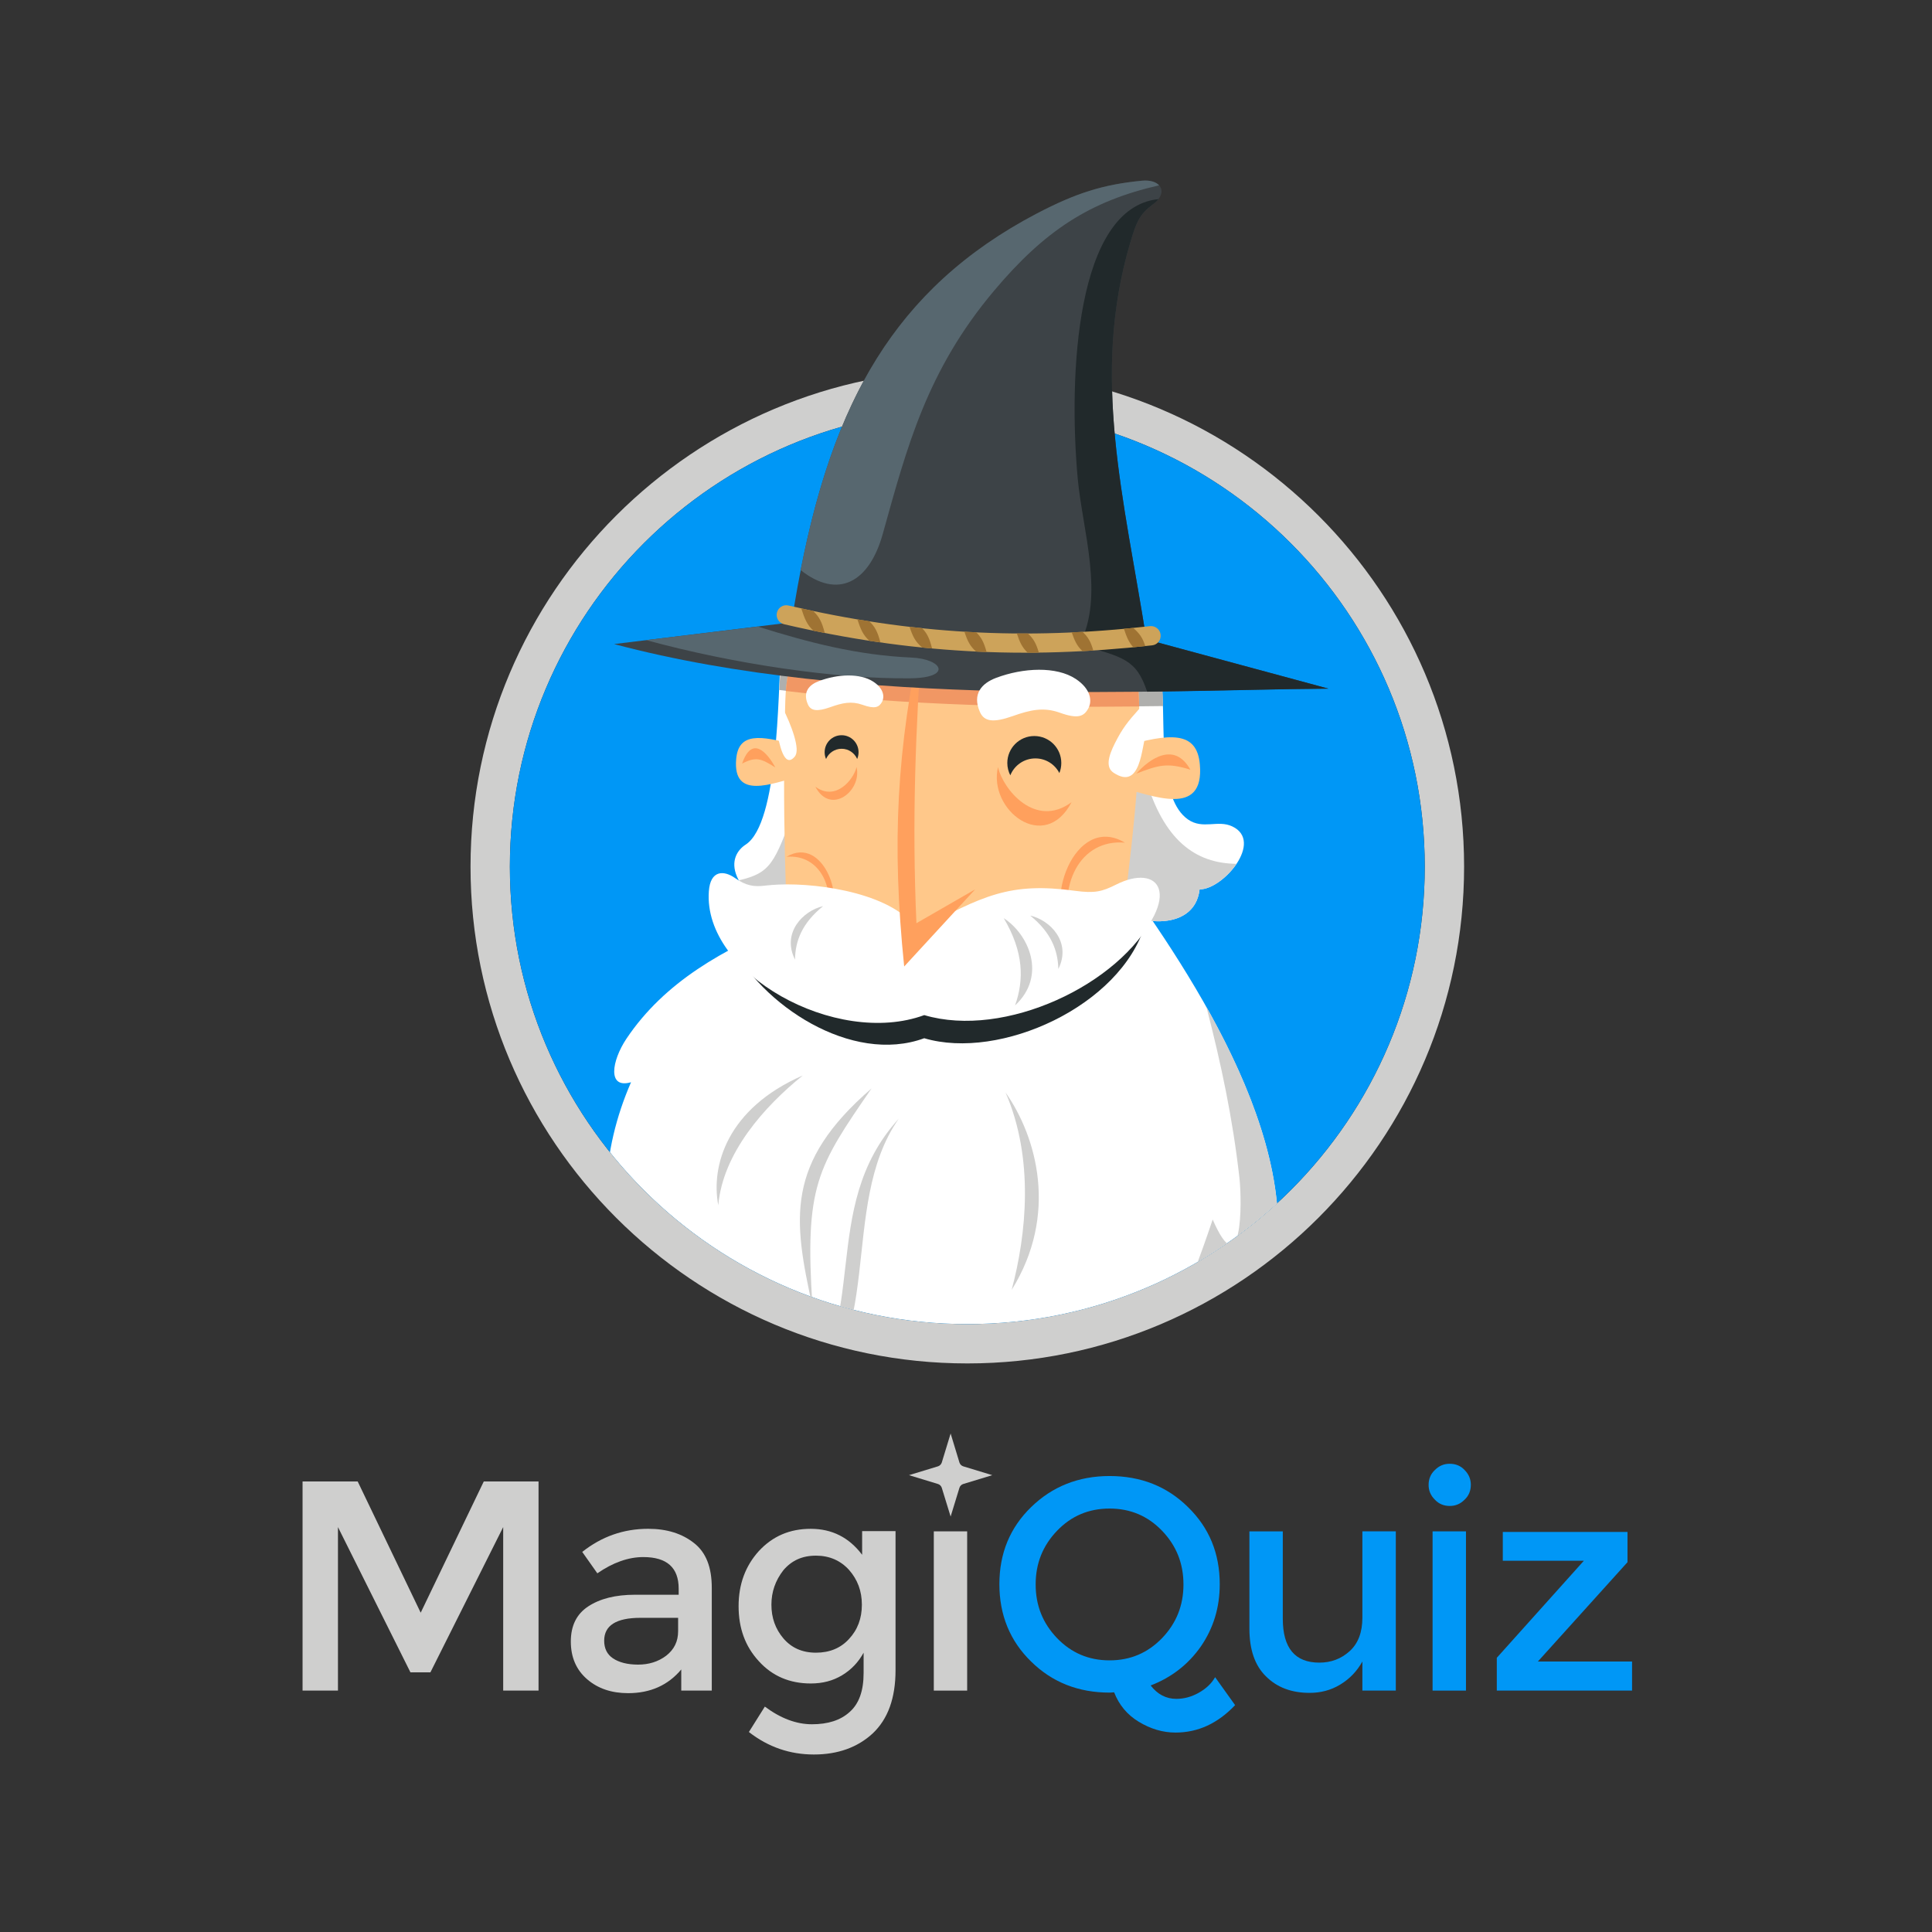 <?xml version="1.0" encoding="UTF-8" standalone="no"?>
<!-- Created with Inkscape (http://www.inkscape.org/) -->

<svg
   xmlns:dc="http://purl.org/dc/elements/1.1/"
   xmlns:cc="http://creativecommons.org/ns#"
   xmlns:rdf="http://www.w3.org/1999/02/22-rdf-syntax-ns#"
   xmlns:svg="http://www.w3.org/2000/svg"
   xmlns="http://www.w3.org/2000/svg"
   xmlns:sodipodi="http://sodipodi.sourceforge.net/DTD/sodipodi-0.dtd"
   xmlns:inkscape="http://www.inkscape.org/namespaces/inkscape"
   width="256"
   height="256"
   viewBox="0 0 256 256"
   id="svg26390"
   version="1.1"
   inkscape:version="0.91 r13725"
   sodipodi:docname="magiquiz.svg">
  <rect x="0" y="0" width="256" height="256" fill="#333333" stroke="none"/>
  <defs
     id="defs26392">
    <clipPath
       clipPathUnits="userSpaceOnUse"
       id="clipPath25198">
      <path
         d="m 0,3810 1370,0 L 1370,0 0,0 0,3810 Z"
         id="path25200"
         inkscape:connector-curvature="0" />
    </clipPath>
    <clipPath
       clipPathUnits="userSpaceOnUse"
       id="clipPath25198-8">
      <path
         d="m 0,3810 1370,0 L 1370,0 0,0 0,3810 Z"
         id="path25200-2"
         inkscape:connector-curvature="0" />
    </clipPath>
    <clipPath
       clipPathUnits="userSpaceOnUse"
       id="clipPath25286">
      <path
         d="m 1043.045,455.125 c 0,-12.841 10.41,-23.248 23.25,-23.248 l 0,0 c 12.841,0 23.25,10.407 23.25,23.248 l 0,0 c 0,12.841 -10.409,23.25 -23.25,23.25 l 0,0 c -12.84,0 -23.25,-10.409 -23.25,-23.25"
         id="path25288"
         inkscape:connector-curvature="0" />
    </clipPath>
    <clipPath
       clipPathUnits="userSpaceOnUse"
       id="clipPath25326">
      <path
         d="m 0,3810 1370,0 L 1370,0 0,0 0,3810 Z"
         id="path25328"
         inkscape:connector-curvature="0" />
    </clipPath>
  </defs>
  <sodipodi:namedview
     id="base"
     pagecolor="#ffffff"
     bordercolor="#666666"
     borderopacity="1.0"
     inkscape:pageopacity="0.0"
     inkscape:pageshadow="2"
     inkscape:zoom="0.7"
     inkscape:cx="452.96555"
     inkscape:cy="191.49067"
     inkscape:document-units="px"
     inkscape:current-layer="layer1"
     showgrid="false"
     units="px"
     inkscape:window-width="1536"
     inkscape:window-height="801"
     inkscape:window-x="-8"
     inkscape:window-y="-8"
     inkscape:window-maximized="1" />
  <g
     inkscape:label="Layer 1"
     inkscape:groupmode="layer"
     id="layer1"
     transform="translate(0,-796.362)">
    <g
       clip-path="url(#clipPath25198-8)"
       id="g25196"
       transform="matrix(2.607,0,0,-2.607,-2651.657,2097.713)">
      <path
         inkscape:connector-curvature="0"
         id="path25202"
         style="fill:#13f4f1;fill-opacity:1;fill-rule:nonzero;stroke:none"
         d="m 360.295,400 -100,0 0,100 100,0 0,-100 z" />
      <g
         transform="translate(360.295,457.125)"
         id="g25204">
        <path
           inkscape:connector-curvature="0"
           id="path25206"
           style="fill:#00a8b1;fill-opacity:1;fill-rule:nonzero;stroke:none"
           d="m 0,0 0,-57.125 -50,0 -5.656,0 -22.351,22.316 -0.298,12.366 3.567,-3.559 0.247,1.115 -6.978,6.987 10.867,17.964 -11.764,11.777 13.896,9.393 13.903,0.179 6.12,-6.151 27.146,6.066 L 0,0 Z" />
      </g>
      <g
         transform="translate(278.831,439.225)"
         id="g25208">
        <path
           inkscape:connector-curvature="0"
           id="path25210"
           style="fill:#ffffff;fill-opacity:1;fill-rule:nonzero;stroke:none"
           d="m 0,0 0,8.348 16.483,14.904 c 1.035,0.994 1.872,2.006 2.508,3.04 0.636,1.034 0.957,2.187 0.957,3.459 0,1.509 -0.478,2.73 -1.434,3.665 -0.956,0.934 -2.229,1.401 -3.823,1.401 -1.672,0 -3.036,-0.588 -4.091,-1.762 C 9.546,31.881 8.918,30.338 8.719,28.428 l -9.616,1.314 c 0.24,2.15 0.827,4.065 1.764,5.744 0.936,1.68 2.119,3.11 3.553,4.293 1.434,1.182 3.075,2.084 4.926,2.705 1.854,0.622 3.813,0.933 5.883,0.933 1.951,0 3.842,-0.259 5.673,-0.774 1.832,-0.52 3.465,-1.317 4.897,-2.391 1.434,-1.074 2.579,-2.43 3.434,-4.061 0.856,-1.632 1.285,-3.543 1.285,-5.732 0,-1.515 -0.2,-2.877 -0.598,-4.092 -0.397,-1.216 -0.946,-2.34 -1.642,-3.374 -0.698,-1.034 -1.493,-2.001 -2.39,-2.895 -0.893,-0.897 -1.819,-1.784 -2.776,-2.659 l -9.794,-8.72 17.261,0 L 30.579,0 0,0 Z" />
      </g>
      <g
         transform="translate(312.01,439.225)"
         id="g25212">
        <path
           inkscape:connector-curvature="0"
           id="path25214"
           style="fill:#ffffff;fill-opacity:1;fill-rule:nonzero;stroke:none"
           d="m 0,0 0,8.348 16.482,14.904 c 1.033,0.994 1.87,2.006 2.509,3.04 0.635,1.034 0.953,2.187 0.953,3.459 0,1.509 -0.476,2.73 -1.432,3.665 -0.955,0.934 -2.23,1.401 -3.823,1.401 -1.67,0 -3.034,-0.588 -4.09,-1.762 C 9.543,31.881 8.918,30.338 8.72,28.428 l -9.616,1.314 c 0.238,2.15 0.826,4.065 1.761,5.744 0.935,1.68 2.121,3.11 3.552,4.293 1.434,1.182 3.078,2.084 4.93,2.705 1.85,0.622 3.81,0.933 5.881,0.933 1.95,0 3.842,-0.259 5.674,-0.774 1.83,-0.52 3.463,-1.317 4.897,-2.391 1.432,-1.074 2.576,-2.43 3.434,-4.061 0.856,-1.632 1.282,-3.543 1.282,-5.732 0,-1.515 -0.199,-2.877 -0.595,-4.092 -0.4,-1.216 -0.947,-2.34 -1.644,-3.374 -0.696,-1.034 -1.491,-2.001 -2.388,-2.895 -0.896,-0.897 -1.822,-1.784 -2.778,-2.659 l -9.793,-8.72 17.258,0 L 30.575,0 0,0 Z" />
      </g>
      <g
         transform="translate(293.157,422.316)"
         id="g25216">
        <path
           inkscape:connector-curvature="0"
           id="path25218"
           style="fill:#ffffff;fill-opacity:1;fill-rule:nonzero;stroke:none"
           d="m 0,0 -2.953,0 -2.445,8.366 -0.051,0 L -7.894,0 l -2.969,0 -3.512,12.365 3.213,0 1.958,-8.225 0.05,0 2.202,8.225 3.109,0 2.218,-8.225 0.053,0 1.99,8.225 3.109,0 L 0,0 Z" />
      </g>
      <g
         transform="translate(306.571,428.553)"
         id="g25220">
        <path
           inkscape:connector-curvature="0"
           id="path25222"
           style="fill:#ffffff;fill-opacity:1;fill-rule:nonzero;stroke:none"
           d="m 0,0 c 0,0.535 -0.088,1.036 -0.262,1.502 -0.175,0.465 -0.415,0.865 -0.724,1.197 -0.309,0.33 -0.683,0.592 -1.119,0.785 -0.437,0.192 -0.918,0.287 -1.442,0.287 -0.524,0 -1.001,-0.095 -1.431,-0.287 C -5.408,3.291 -5.783,3.029 -6.096,2.699 -6.41,2.367 -6.653,1.967 -6.821,1.502 -6.99,1.036 -7.074,0.535 -7.074,0 c 0,-0.56 0.088,-1.075 0.262,-1.545 0.175,-0.473 0.415,-0.877 0.724,-1.215 0.308,-0.338 0.68,-0.603 1.11,-0.795 0.43,-0.192 0.907,-0.287 1.431,-0.287 0.524,0 1.002,0.095 1.432,0.287 0.431,0.192 0.804,0.457 1.12,0.795 0.315,0.338 0.558,0.742 0.733,1.215 C -0.088,-1.075 0,-0.56 0,0 m 3.196,0 c 0,-0.979 -0.169,-1.871 -0.505,-2.682 -0.34,-0.81 -0.808,-1.501 -1.407,-2.078 -0.601,-0.578 -1.313,-1.021 -2.139,-1.337 -0.829,-0.312 -1.725,-0.469 -2.692,-0.469 -0.966,0 -1.858,0.157 -2.679,0.469 -0.823,0.316 -1.531,0.759 -2.133,1.337 -0.599,0.577 -1.067,1.268 -1.405,2.078 -0.339,0.811 -0.507,1.703 -0.507,2.682 0,0.99 0.168,1.883 0.507,2.68 0.338,0.798 0.806,1.476 1.405,2.036 0.602,0.559 1.31,0.989 2.133,1.292 0.821,0.303 1.713,0.453 2.679,0.453 0.967,0 1.863,-0.15 2.692,-0.453 C -0.029,5.705 0.683,5.275 1.284,4.716 1.883,4.156 2.351,3.478 2.691,2.68 3.027,1.883 3.196,0.99 3.196,0" />
      </g>
      <g
         transform="translate(317.365,430.893)"
         id="g25224">
        <path
           inkscape:connector-curvature="0"
           id="path25226"
           style="fill:#ffffff;fill-opacity:1;fill-rule:nonzero;stroke:none"
           d="m 0,0 c 0,0.291 -0.063,0.527 -0.184,0.708 -0.124,0.181 -0.281,0.321 -0.474,0.419 -0.194,0.1 -0.409,0.166 -0.649,0.202 -0.24,0.034 -0.471,0.05 -0.695,0.05 l -1.596,0 0,-2.881 1.421,0 c 0.246,0 0.497,0.022 0.755,0.062 0.259,0.041 0.492,0.114 0.701,0.218 0.213,0.105 0.384,0.255 0.518,0.453 C -0.069,-0.569 0,-0.313 0,0 m 0.122,-8.576 -2.686,4.909 -1.016,0 0,-4.909 -2.917,0 0,12.365 4.716,0 c 0.593,0 1.173,-0.059 1.737,-0.182 C 0.521,3.486 1.026,3.278 1.475,2.988 1.924,2.695 2.283,2.312 2.551,1.834 2.819,1.357 2.95,0.762 2.95,0.053 2.95,-0.785 2.726,-1.49 2.272,-2.062 1.815,-2.631 1.188,-3.038 0.384,-3.283 l 3.231,-5.293 -3.493,0 z" />
      </g>
      <g
         transform="translate(330.009,428.535)"
         id="g25228">
        <path
           inkscape:connector-curvature="0"
           id="path25230"
           style="fill:#ffffff;fill-opacity:1;fill-rule:nonzero;stroke:none"
           d="M 0,0 C 0,0.699 -0.113,1.279 -0.339,1.737 -0.566,2.197 -0.87,2.563 -1.248,2.838 -1.625,3.111 -2.057,3.307 -2.539,3.424 -3.022,3.54 -3.521,3.598 -4.033,3.598 l -1.485,0 0,-7.232 1.414,0 c 0.536,0 1.05,0.062 1.546,0.185 0.497,0.121 0.933,0.323 1.31,0.601 0.378,0.282 0.682,0.652 0.909,1.118 C -0.113,-1.264 0,-0.688 0,0 M 3.109,0 C 3.109,-1.082 2.91,-2.018 2.507,-2.803 2.105,-3.589 1.575,-4.235 0.92,-4.742 0.261,-5.249 -0.482,-5.621 -1.308,-5.86 -2.137,-6.099 -2.972,-6.219 -3.824,-6.219 l -4.612,0 0,12.365 4.472,0 c 0.873,0 1.735,-0.1 2.586,-0.302 C -0.527,5.639 0.227,5.301 0.892,4.829 1.556,4.357 2.091,3.727 2.498,2.935 2.906,2.143 3.109,1.163 3.109,0" />
      </g>
      <g
         transform="translate(340.753,431.47)"
         id="g25232">
        <path
           inkscape:connector-curvature="0"
           id="path25234"
           style="fill:#ffffff;fill-opacity:1;fill-rule:nonzero;stroke:none"
           d="M 0,0 C -0.259,0.325 -0.592,0.585 -1.004,0.777 -1.418,0.97 -1.818,1.063 -2.202,1.063 -2.401,1.063 -2.601,1.048 -2.804,1.013 -3.009,0.979 -3.19,0.911 -3.355,0.812 -3.518,0.712 -3.655,0.585 -3.764,0.427 -3.876,0.27 -3.93,0.069 -3.93,-0.176 c 0,-0.21 0.041,-0.384 0.13,-0.522 0.089,-0.141 0.217,-0.262 0.385,-0.368 0.168,-0.105 0.368,-0.201 0.602,-0.288 0.234,-0.086 0.496,-0.176 0.786,-0.271 0.419,-0.14 0.855,-0.294 1.31,-0.463 0.455,-0.169 0.867,-0.393 1.241,-0.673 0.371,-0.279 0.681,-0.625 0.925,-1.04 0.244,-0.413 0.366,-0.927 0.366,-1.544 0,-0.711 -0.131,-1.326 -0.393,-1.843 -0.26,-0.518 -0.614,-0.946 -1.057,-1.283 -0.443,-0.339 -0.948,-0.589 -1.519,-0.752 -0.571,-0.163 -1.16,-0.244 -1.762,-0.244 -0.886,0 -1.744,0.154 -2.57,0.463 -0.827,0.309 -1.513,0.747 -2.061,1.319 l 1.959,1.991 c 0.302,-0.373 0.698,-0.685 1.194,-0.934 0.496,-0.252 0.988,-0.377 1.478,-0.377 0.218,0 0.435,0.024 0.645,0.07 0.209,0.047 0.393,0.123 0.549,0.227 0.157,0.105 0.281,0.244 0.375,0.42 0.094,0.174 0.14,0.384 0.14,0.629 0,0.232 -0.059,0.431 -0.174,0.594 -0.116,0.163 -0.282,0.311 -0.497,0.444 -0.216,0.134 -0.485,0.256 -0.804,0.367 -0.321,0.111 -0.683,0.23 -1.091,0.358 -0.397,0.129 -0.784,0.281 -1.162,0.454 -0.379,0.175 -0.716,0.399 -1.012,0.673 -0.299,0.274 -0.537,0.604 -0.718,0.996 -0.181,0.391 -0.271,0.864 -0.271,1.422 0,0.688 0.14,1.276 0.421,1.765 0.277,0.488 0.645,0.891 1.098,1.206 0.455,0.314 0.967,0.543 1.537,0.69 0.571,0.145 1.148,0.217 1.731,0.217 0.699,0 1.412,-0.128 2.14,-0.384 C 0.718,2.888 1.355,2.51 1.903,2.009 L 0,0 Z" />
      </g>
     
      <g
         transform="translate(1076.195,421.371)"
         id="g25238">
        <path
           inkscape:connector-curvature="0"
           id="path25240"
           style="fill:#0097f6;fill-opacity:1;fill-rule:nonzero;stroke:none"
           d="m 0,0 c -0.727,0.754 -1.611,1.13 -2.67,1.13 -1.059,0 -1.945,-0.376 -2.67,-1.13 -0.723,-0.756 -1.086,-1.654 -1.086,-2.728 0,-1.072 0.363,-1.971 1.086,-2.726 0.725,-0.753 1.611,-1.132 2.67,-1.132 1.059,0 1.943,0.379 2.67,1.132 0.723,0.755 1.086,1.654 1.086,2.726 C 1.086,-1.654 0.723,-0.756 0,0 M -2.438,-8.211 -2.67,-8.225 c -1.58,0 -2.916,0.522 -3.988,1.58 -1.074,1.045 -1.612,2.366 -1.612,3.931 0,1.568 0.538,2.872 1.612,3.916 1.072,1.045 2.408,1.581 3.988,1.581 1.582,0 2.916,-0.521 3.988,-1.581 1.073,-1.044 1.612,-2.348 1.612,-3.916 0,-1.188 -0.321,-2.234 -0.957,-3.161 -0.639,-0.914 -1.494,-1.581 -2.555,-1.987 0.348,-0.451 0.785,-0.681 1.305,-0.681 0.392,0 0.769,0.102 1.132,0.305 0.364,0.203 0.653,0.464 0.84,0.797 l 1.016,-1.421 c -0.883,-0.93 -1.885,-1.394 -3.031,-1.394 -0.651,0 -1.276,0.19 -1.871,0.552 -0.58,0.349 -1,0.856 -1.247,1.493" />
      </g>
      <g
         transform="translate(1086.375,416.961)"
         id="g25242">
        <path
           inkscape:connector-curvature="0"
           id="path25244"
           style="fill:#0097f6;fill-opacity:1;fill-rule:nonzero;stroke:none"
           d="m 0,0 0,4.381 1.699,0 0,-8.094 -1.699,0 0,1.479 c -0.273,-0.493 -0.65,-0.885 -1.129,-1.174 -0.478,-0.291 -1.004,-0.42 -1.555,-0.42 -0.914,0 -1.652,0.274 -2.218,0.84 -0.565,0.551 -0.84,1.364 -0.84,2.422 l 0,4.947 1.697,0 0,-4.44 c 0,-1.493 0.623,-2.232 1.857,-2.232 0.592,0 1.102,0.189 1.538,0.58 C -0.217,-1.319 0,-0.755 0,0" />
      </g>
      <g
         transform="translate(1090.061,422.951)"
         id="g25246">
        <path
           inkscape:connector-curvature="0"
           id="path25248"
           style="fill:#0097f6;fill-opacity:1;fill-rule:nonzero;stroke:none"
           d="m 0,0 c -0.219,0.217 -0.32,0.464 -0.32,0.755 0,0.289 0.101,0.55 0.32,0.755 0.217,0.217 0.463,0.316 0.752,0.316 0.293,0 0.553,-0.099 0.756,-0.316 C 1.725,1.291 1.826,1.044 1.826,0.755 1.826,0.464 1.725,0.201 1.508,0 1.289,-0.219 1.045,-0.318 0.752,-0.318 0.463,-0.318 0.203,-0.219 0,0" />
      </g>
      <path
         inkscape:connector-curvature="0"
         id="path25250"
         style="fill:#0097f6;fill-opacity:1;fill-rule:nonzero;stroke:none"
         d="m 1089.943,421.342 1.697,0 0,-8.094 -1.697,0 0,8.094 z" />
      <g
         transform="translate(1093.512,419.847)"
         id="g25252">
        <path
           inkscape:connector-curvature="0"
           id="path25254"
           style="fill:#0097f6;fill-opacity:1;fill-rule:nonzero;stroke:none"
           d="m 0,0 0,1.466 6.338,0 0,-1.538 -4.555,-5.048 4.787,0 0,-1.479 -6.875,0 0,1.667 L 4.119,0 0,0 Z" />
      </g>
      <g
         transform="translate(1034.307,413.248)"
         id="g25256">
        <path
           inkscape:connector-curvature="0"
           id="path25258"
           style="fill:#cfcfce;fill-opacity:1;fill-rule:nonzero;stroke:none"
           d="m 0,0 -1.799,0 0,10.631 2.801,0 3.203,-6.672 3.207,6.672 2.783,0 0,-10.631 -1.797,0 0,8.311 -3.699,-7.383 -1.015,0 L 0,8.311 0,0 Z" />
      </g>
      <g
         transform="translate(1051.596,416.264)"
         id="g25260">
        <path
           inkscape:connector-curvature="0"
           id="path25262"
           style="fill:#cfcfce;fill-opacity:1;fill-rule:nonzero;stroke:none"
           d="m 0,0 0,0.683 -1.914,0 c -1.234,0 -1.844,-0.391 -1.844,-1.162 0,-0.39 0.145,-0.695 0.449,-0.899 0.307,-0.203 0.727,-0.317 1.278,-0.317 0.537,0 1.015,0.145 1.422,0.45 C -0.203,-0.927 0,-0.521 0,0 m 1.711,-3.016 -1.551,0 0,1.074 c -0.668,-0.798 -1.566,-1.204 -2.699,-1.204 -0.84,0 -1.537,0.232 -2.088,0.71 -0.553,0.478 -0.826,1.118 -0.826,1.915 0,0.797 0.289,1.393 0.883,1.784 0.595,0.391 1.379,0.594 2.394,0.594 l 2.205,0 0,0.305 c 0,1.072 -0.595,1.609 -1.799,1.609 -0.753,0 -1.539,-0.274 -2.335,-0.826 l -0.768,1.088 c 0.986,0.782 2.103,1.175 3.35,1.175 0.957,0 1.726,-0.245 2.334,-0.726 0.611,-0.479 0.9,-1.232 0.9,-2.276 l 0,-5.222 z" />
      </g>
      <g
         transform="translate(1056.338,417.613)"
         id="g25264">
        <path
           inkscape:connector-curvature="0"
           id="path25266"
           style="fill:#cfcfce;fill-opacity:1;fill-rule:nonzero;stroke:none"
           d="m 0,0 c 0,-0.667 0.203,-1.232 0.609,-1.711 0.407,-0.479 0.957,-0.727 1.655,-0.727 0.695,0 1.259,0.234 1.681,0.698 0.434,0.464 0.653,1.044 0.653,1.74 0,0.695 -0.219,1.277 -0.653,1.77 C 3.51,2.249 2.945,2.494 2.264,2.494 1.566,2.494 1.031,2.249 0.609,1.755 0.203,1.233 0,0.652 0,0 m 6.309,3.729 0,-7.05 c 0,-1.437 -0.391,-2.494 -1.161,-3.221 -0.769,-0.709 -1.769,-1.071 -2.988,-1.071 -1.217,0 -2.32,0.376 -3.305,1.143 l 0.811,1.292 c 0.797,-0.595 1.596,-0.898 2.393,-0.898 0.814,0 1.451,0.201 1.916,0.623 0.478,0.421 0.711,1.074 0.711,1.986 l 0,1.029 C 4.424,-2.915 4.074,-3.292 3.598,-3.582 3.117,-3.871 2.596,-4.003 2,-4.003 c -1.072,0 -1.957,0.378 -2.639,1.132 -0.695,0.754 -1.029,1.681 -1.029,2.798 0,1.117 0.348,2.046 1.029,2.8 0.698,0.754 1.567,1.131 2.639,1.131 1.074,0 1.945,-0.436 2.611,-1.32 l 0,1.204 1.698,0 0,-0.013 z" />
      </g>
      <path
         inkscape:connector-curvature="0"
         id="path25268"
         style="fill:#cfcfce;fill-opacity:1;fill-rule:nonzero;stroke:none"
         d="m 1064.592,421.342 1.695,0 0,-8.094 -1.695,0 0,8.094 z" />
      <g
         transform="translate(1065.447,426.315)"
         id="g25270">
        <path
           inkscape:connector-curvature="0"
           id="path25272"
           style="fill:#cfcfce;fill-opacity:1;fill-rule:nonzero;stroke:none"
           d="m 0,0 0.449,-1.478 c 0.028,-0.087 0.102,-0.16 0.188,-0.189 l 1.48,-0.45 -1.48,-0.45 C 0.551,-2.596 0.477,-2.667 0.449,-2.755 L 0,-4.221 -0.451,-2.755 c -0.029,0.088 -0.102,0.159 -0.188,0.188 l -1.478,0.45 1.478,0.45 c 0.086,0.029 0.159,0.102 0.188,0.189 L 0,0 Z" />
      </g>
      <g
         transform="translate(1066.295,480.375)"
         id="g25274">
        <path
           inkscape:connector-curvature="0"
           id="path25276"
           style="fill:#cfcfce;fill-opacity:1;fill-rule:nonzero;stroke:none"
           d="m 0,0 c -13.923,0 -25.25,-11.327 -25.25,-25.25 0,-13.922 11.327,-25.248 25.25,-25.248 13.923,0 25.25,11.326 25.25,25.248 C 25.25,-11.327 13.923,0 0,0 m 0,-2 c 12.842,0 23.25,-10.409 23.25,-23.25 0,-12.841 -10.408,-23.248 -23.25,-23.248 -12.84,0 -23.25,10.407 -23.25,23.248 C -23.25,-12.409 -12.84,-2 0,-2" />
      </g>
      <g
         transform="translate(1089.545,455.125)"
         id="g25278">
        <path
           inkscape:connector-curvature="0"
           id="path25280"
           style="fill:#0097f6;fill-opacity:1;fill-rule:evenodd;stroke:none"
           d="m 0,0 c 0,-12.841 -10.408,-23.248 -23.25,-23.248 -12.84,0 -23.25,10.407 -23.25,23.248 0,12.841 10.41,23.25 23.25,23.25 C -10.408,23.25 0,12.841 0,0" />
      </g>
    </g>
    <g
       clip-path="url(#clipPath25286)"
       id="g25284"
       transform="matrix(2.607,0,0,-2.607,-2651.657,2097.713)">
      <g
         transform="translate(1066.633,422.09)"
         id="g25290">
        <path
           inkscape:connector-curvature="0"
           id="path25292"
           style="fill:#9f7333;fill-opacity:1;fill-rule:nonzero;stroke:none"
           d="M 0,0 C -0.018,0.169 -0.035,0.341 -0.057,0.513 0.176,0.855 0.391,1.033 0.834,1.229 0.863,1.027 0.891,0.824 0.916,0.625 0.684,0.344 0.422,0.2 0,0" />
      </g>
      <g
         transform="translate(1067.51,423.023)"
         id="g25294">
        <path
           inkscape:connector-curvature="0"
           id="path25296"
           style="fill:#9f7333;fill-opacity:1;fill-rule:nonzero;stroke:none"
           d="M 0,0 C -0.027,0.095 -0.053,0.188 -0.078,0.285 0.188,0.73 0.363,0.964 0.701,1.157 0.766,0.938 0.826,0.714 0.885,0.498 0.662,0.315 0.393,0.188 0,0" />
      </g>
      <g
         transform="translate(1057.279,452.328)"
         id="g25298">
        <path
           inkscape:connector-curvature="0"
           id="path25300"
           style="fill:#ffffff;fill-opacity:1;fill-rule:evenodd;stroke:none"
           d="m 0,0 c -3.379,-1.396 -6.371,-3.052 -8.313,-5.951 -0.74,-1.113 -0.986,-2.559 0.237,-2.208 -1.522,-3.487 -1.766,-7.367 -0.209,-10.908 0.478,-1.094 1.215,-1.662 1.777,-0.618 1.242,-2.562 2.133,-5.307 0.354,-6.836 -1.826,-1.573 -2.68,-1.885 -1.213,-2.929 3.531,-2.508 7.93,-2.966 12.172,-2.422 4.404,0.567 7.115,1.714 10.57,4.265 -0.174,-1.752 0.971,-1.056 2.389,0.334 2.668,2.62 3.886,4.15 4.744,7.664 0.193,-1.664 1.047,-1.102 1.486,-0.104 3.043,6.888 -3.066,16.324 -6.898,21.669 C 15.482,-3.864 2.777,-4.81 0,0" />
      </g>
      <g
         transform="translate(1049.295,424.159)"
         id="g25302">
        <path
           inkscape:connector-curvature="0"
           id="path25304"
           style="fill:#cfcfce;fill-opacity:1;fill-rule:evenodd;stroke:none"
           d="m 0,0 c -0.271,-0.411 -0.127,-0.75 0.617,-1.281 3.531,-2.508 7.93,-2.966 12.172,-2.422 4.404,0.567 7.115,1.714 10.57,4.265 -0.173,-1.752 0.971,-1.056 2.389,0.334 2.668,2.62 3.887,4.15 4.744,7.664 0.194,-1.664 1.047,-1.102 1.487,-0.104 2.054,4.65 -0.059,10.457 -2.827,15.385 0.756,-2.919 1.338,-5.683 1.676,-8.664 0.154,-1.352 0.123,-5.521 -1.357,-2.146 C 28.164,9.164 27.191,6.798 24.363,3.847 23.607,3.052 22.381,2.999 22.492,4.718 16.496,-2.729 7.836,-3.539 0,0" />
      </g>
      <g
         transform="translate(1058.426,432.764)"
         id="g25306">
        <path
           inkscape:connector-curvature="0"
           id="path25308"
           style="fill:#cfcfce;fill-opacity:1;fill-rule:evenodd;stroke:none"
           d="M 0,0 C -0.404,6.14 0.234,7.07 3.002,11.091 -1.41,7.281 -0.971,4.438 0,0" />
      </g>
      <g
         transform="translate(1057.576,427.511)"
         id="g25310">
        <path
           inkscape:connector-curvature="0"
           id="path25312"
           style="fill:#cfcfce;fill-opacity:1;fill-rule:evenodd;stroke:none"
           d="M 0,0 C 4.744,3.218 2.092,10.305 5.234,14.805 1.063,10.21 3.939,4.5 0,0" />
      </g>
      <g
         transform="translate(1068.24,443.646)"
         id="g25314">
        <path
           inkscape:connector-curvature="0"
           id="path25316"
           style="fill:#cfcfce;fill-opacity:1;fill-rule:evenodd;stroke:none"
           d="M 0,0 C 1.461,-3.372 1.059,-7.211 0.309,-10.031 2.686,-6.219 1.594,-2.271 0,0" />
      </g>
      <g
         transform="translate(1053.637,437.917)"
         id="g25318">
        <path
           inkscape:connector-curvature="0"
           id="path25320"
           style="fill:#cfcfce;fill-opacity:1;fill-rule:evenodd;stroke:none"
           d="M 0,0 C 0.236,2.666 2.342,5.018 4.295,6.596 0.443,4.916 -0.381,1.994 0,0" />
      </g>
    </g>
    <g
       clip-path="url(#clipPath25326)"
       id="g25324"
       transform="matrix(2.607,0,0,-2.607,-2651.657,2097.713)">
      <g
         transform="translate(1074.811,464.761)"
         id="g25330">
        <path
           inkscape:connector-curvature="0"
           id="path25332"
           style="fill:#ffffff;fill-opacity:1;fill-rule:evenodd;stroke:none"
           d="m 0,0 1.4,-0.836 c 0.129,-1.981 -0.175,-5.367 1.299,-6.399 0.762,-0.528 1.514,-0.004 2.252,-0.354 1.613,-0.763 -0.453,-3.201 -1.66,-3.201 -0.271,-2.349 -3.699,-1.666 -3.98,-0.916 l -15.764,0.784 c -1.559,-0.482 -3.145,-0.667 -3.77,0.781 -0.336,0.788 0.004,1.347 0.45,1.633 1.669,1.099 1.627,7.664 1.783,9.68 L 0,0 Z" />
      </g>
      <g
         transform="translate(1074.805,465.036)"
         id="g25334">
        <path
           inkscape:connector-curvature="0"
           id="path25336"
           style="fill:#afafad;fill-opacity:1;fill-rule:evenodd;stroke:none"
           d="m 0,0 1.398,-0.677 c 0.026,-0.318 0.032,-0.685 0.04,-1.07 -5.854,-0.086 -12.782,-0.047 -19.506,0.817 0.05,0.784 0.078,1.461 0.117,1.884 L 0,0 Z" />
      </g>
      <g
         transform="translate(1058.871,453.817)"
         id="g25338">
        <path
           inkscape:connector-curvature="0"
           id="path25340"
           style="fill:#cfcfce;fill-opacity:1;fill-rule:evenodd;stroke:none"
           d="m 0,0 -0.514,0.021 c -1.484,-0.458 -2.996,-0.649 -3.674,0.594 1.629,0.375 1.815,0.877 2.831,3.646 L 0,0 Z" />
      </g>
      <g
         transform="translate(1079.98,455.271)"
         id="g25342">
        <path
           inkscape:connector-curvature="0"
           id="path25344"
           style="fill:#cfcfce;fill-opacity:1;fill-rule:evenodd;stroke:none"
           d="m 0,0 c -0.469,-0.698 -1.281,-1.3 -1.879,-1.3 -0.271,-2.348 -3.699,-1.666 -3.98,-0.916 l -0.196,0.014 0.035,4.45 1.383,2.144 C -3.717,1.208 -2.102,0.016 0,0" />
      </g>
      <g
         transform="translate(1074.223,452.641)"
         id="g25346">
        <path
           inkscape:connector-curvature="0"
           id="path25348"
           style="fill:#ffc88a;fill-opacity:1;fill-rule:evenodd;stroke:none"
           d="m 0,0 -3.207,-3.521 -6.215,-1.821 -7.439,0.561 c -0.321,5.359 -0.475,10.44 -0.317,15.714 0.129,4.174 2.637,5.606 5.803,5.898 C -4.672,17.463 0.344,15.844 0.699,12.317 1.059,8.784 0.582,4.83 0,0" />
      </g>
      <g
         transform="translate(1071.617,451.588)"
         id="g25350">
        <path
           inkscape:connector-curvature="0"
           id="path25352"
           style="fill:#ffa05d;fill-opacity:1;fill-rule:evenodd;stroke:none"
           d="M 0,0 C -1.57,1.584 0.135,6.289 2.688,4.758 0.406,4.957 -0.801,2.581 0,0" />
      </g>
      <g
         transform="translate(1059.086,452.125)"
         id="g25354">
        <path
           inkscape:connector-curvature="0"
           id="path25356"
           style="fill:#ffa05d;fill-opacity:1;fill-rule:evenodd;stroke:none"
           d="M 0,0 C 1.156,1.161 -0.1,4.63 -1.979,3.503 -0.295,3.648 0.596,1.9 0,0" />
      </g>
      <g
         transform="translate(1057.072,464.057)"
         id="g25358">
        <path
           inkscape:connector-curvature="0"
           id="path25360"
           style="fill:#f19764;fill-opacity:1;fill-rule:evenodd;stroke:none"
           d="M 0,0 C 0.305,3.805 2.736,5.133 5.775,5.415 12.479,6.047 17.494,4.428 17.85,0.901 17.906,0.348 17.943,-0.211 17.957,-0.788 12.473,-0.849 6.158,-0.758 0,0" />
      </g>
      <g
         transform="translate(1054.234,451.302)"
         id="g25362">
        <path
           inkscape:connector-curvature="0"
           id="path25364"
           style="fill:#21292b;fill-opacity:1;fill-rule:evenodd;stroke:none"
           d="M 0,0 C 1.563,-3.202 6.182,-6.252 9.871,-4.896 13.725,-6.042 19.855,-3.255 21.09,0.86 12.912,-3.458 2.283,-2.143 0,0" />
      </g>
      <g
         transform="translate(1075.26,454.555)"
         id="g25366">
        <path
           inkscape:connector-curvature="0"
           id="path25368"
           style="fill:#ffffff;fill-opacity:1;fill-rule:evenodd;stroke:none"
           d="m 0,0 c -0.375,0.039 -0.857,-0.065 -1.4,-0.339 -0.719,-0.361 -1.086,-0.453 -2.092,-0.317 -3.313,0.45 -4.68,-0.235 -7.996,-2.019 -1.117,1.825 -4.869,2.428 -7.059,2.336 -0.236,-0.01 -0.463,-0.028 -0.658,-0.049 -0.625,-0.087 -1.027,0.003 -1.568,0.382 -0.565,0.4 -1.254,0.407 -1.329,-0.677 -0.3,-4.197 6.471,-7.936 10.948,-6.291 4.097,-1.215 9.941,1.554 11.687,5.065 C 1.09,-0.784 0.779,-0.078 0,0" />
      </g>
      <g
         transform="translate(1064.022,467.225)"
         id="g25370">
        <path
           inkscape:connector-curvature="0"
           id="path25372"
           style="fill:#ffa05d;fill-opacity:1;fill-rule:evenodd;stroke:none"
           d="m 0,0 c -1.33,-6.142 -1.572,-10.938 -0.936,-17.173 l 3.608,3.92 -2.985,-1.719 C -0.543,-9.813 -0.359,-5.12 0,0" />
      </g>
      <g
         transform="translate(1048.342,466.44)"
         id="g25374">
        <path
           inkscape:connector-curvature="0"
           id="path25376"
           style="fill:#3d4347;fill-opacity:1;fill-rule:evenodd;stroke:none"
           d="m 0,0 c 12.445,-3.311 27.83,-2.302 36.309,-2.267 l -9.256,2.503 c -1.133,7.202 -2.832,13.357 -0.821,20.162 0.329,1.107 0.487,1.449 1.168,1.963 0.797,0.591 0.393,1.277 -0.56,1.191 C 24.846,23.361 23.459,22.913 21.498,21.89 13.393,17.64 10.551,10.874 9.02,1.104 L 0,0 Z" />
      </g>
      <g
         transform="translate(1075.436,464.019)"
         id="g25378">
        <path
           inkscape:connector-curvature="0"
           id="path25380"
           style="fill:#21292b;fill-opacity:1;fill-rule:evenodd;stroke:none"
           d="m 0,0 c 3.518,0.041 6.676,0.138 9.215,0.155 l -9.256,2.503 c -1.133,7.201 -2.832,13.357 -0.82,20.162 0.328,1.107 0.486,1.449 1.168,1.963 0.119,0.081 0.203,0.17 0.267,0.253 C -3.611,24.609 -4.012,16.093 -3.527,10.813 -3.289,8.226 -2.15,4.833 -3.441,2.398 -1.199,1.741 -0.559,1.661 0,0" />
      </g>
      <g
         transform="translate(1055.645,467.33)"
         id="g25382">
        <path
           inkscape:connector-curvature="0"
           id="path25384"
           style="fill:#57676f;fill-opacity:1;fill-rule:evenodd;stroke:none"
           d="M 0,0 -5.67,-0.689 C -1.266,-1.895 3.988,-2.677 7.768,-2.63 9.902,-2.601 9.4,-1.643 7.793,-1.575 5.057,-1.455 2.578,-0.809 0,0" />
      </g>
      <g
         transform="translate(1076.043,489.756)"
         id="g25386">
        <path
           inkscape:connector-curvature="0"
           id="path25388"
           style="fill:#57676f;fill-opacity:1;fill-rule:evenodd;stroke:none"
           d="m 0,0 c -0.156,0.174 -0.459,0.272 -0.861,0.236 -1.994,-0.19 -3.381,-0.638 -5.342,-1.662 -7.35,-3.851 -10.369,-9.773 -12.018,-18.129 1.924,-1.521 3.494,-0.597 4.172,1.825 1.238,4.44 2.242,8.31 5.656,12.367 C -5.822,-2.305 -3.516,-0.801 0,0" />
      </g>
      <g
         transform="translate(1070.986,462.955)"
         id="g25390">
        <path
           inkscape:connector-curvature="0"
           id="path25392"
           style="fill:#ffffff;fill-opacity:1;fill-rule:evenodd;stroke:none"
           d="m 0,0 c -0.813,0.289 -1.482,0.144 -2.387,-0.177 -0.968,-0.341 -1.447,-0.292 -1.666,0.216 -0.4,0.917 0.1,1.453 0.823,1.727 1.384,0.521 3.062,0.597 4.046,-0.051 C 1.602,1.195 1.65,0.587 1.471,0.238 1.244,-0.202 0.932,-0.336 0,0" />
      </g>
      <g
         transform="translate(1067.855,460.188)"
         id="g25394">
        <path
           inkscape:connector-curvature="0"
           id="path25396"
           style="fill:#ffa05d;fill-opacity:1;fill-rule:evenodd;stroke:none"
           d="M 0,0 C -0.514,-2.17 2.359,-4.42 3.74,-1.784 1.898,-3.146 0.258,-1.139 0,0" />
      </g>
      <g
         transform="translate(1060.666,460.188)"
         id="g25398">
        <path
           inkscape:connector-curvature="0"
           id="path25400"
           style="fill:#ffa05d;fill-opacity:1;fill-rule:evenodd;stroke:none"
           d="M 0,0 C 0.285,-1.214 -1.322,-2.472 -2.094,-0.998 -1.059,-1.756 -0.15,-0.636 0,0" />
      </g>
      <g
         transform="translate(1060.959,463.356)"
         id="g25402">
        <path
           inkscape:connector-curvature="0"
           id="path25404"
           style="fill:#ffffff;fill-opacity:1;fill-rule:evenodd;stroke:none"
           d="m 0,0 c -0.555,0.193 -1.006,0.1 -1.631,-0.124 -0.658,-0.234 -0.988,-0.196 -1.139,0.147 -0.271,0.631 0.071,0.996 0.567,1.18 0.941,0.36 2.09,0.411 2.764,-0.033 C 1.098,0.817 1.129,0.398 1.008,0.157 0.85,-0.136 0.637,-0.229 0,0" />
      </g>
      <g
         transform="translate(1074.184,461.227)"
         id="g25406">
        <path
           inkscape:connector-curvature="0"
           id="path25408"
           style="fill:#ffc88a;fill-opacity:1;fill-rule:evenodd;stroke:none"
           d="M 0,0 C 2.406,0.689 3.781,0.815 3.93,-0.904 4.168,-3.627 1.531,-2.479 -0.121,-2.076 L 0,0 Z" />
      </g>
      <g
         transform="translate(1057.592,461.297)"
         id="g25410">
        <path
           inkscape:connector-curvature="0"
           id="path25412"
           style="fill:#ffc88a;fill-opacity:1;fill-rule:evenodd;stroke:none"
           d="M 0,0 C -1.863,0.533 -2.932,0.635 -3.045,-0.708 -3.227,-2.813 -1.182,-1.92 0.096,-1.611 L 0,0 Z" />
      </g>
      <g
         transform="translate(1074.885,459.856)"
         id="g25414">
        <path
           inkscape:connector-curvature="0"
           id="path25416"
           style="fill:#ffa05d;fill-opacity:1;fill-rule:evenodd;stroke:none"
           d="M 0,0 C 0.664,0.751 1.936,1.656 2.748,0.198 1.578,0.563 1.156,0.445 0,0" />
      </g>
      <g
         transform="translate(1056.535,460.169)"
         id="g25418">
        <path
           inkscape:connector-curvature="0"
           id="path25420"
           style="fill:#ffa05d;fill-opacity:1;fill-rule:evenodd;stroke:none"
           d="M 0,0 C -0.404,0.751 -1.184,1.657 -1.686,0.196 -0.969,0.568 -0.707,0.446 0,0" />
      </g>
      <g
         transform="translate(1075.393,461.94)"
         id="g25422">
        <path
           inkscape:connector-curvature="0"
           id="path25424"
           style="fill:#ffffff;fill-opacity:1;fill-rule:evenodd;stroke:none"
           d="M 0,0 -0.316,1.257 C -0.959,0.538 -1.211,0.222 -1.598,-0.544 -1.943,-1.229 -2.068,-1.771 -1.664,-2.04 -0.256,-2.972 -0.25,-0.711 0,0" />
      </g>
      <g
         transform="translate(1056.629,461.943)"
         id="g25426">
        <path
           inkscape:connector-curvature="0"
           id="path25428"
           style="fill:#ffffff;fill-opacity:1;fill-rule:evenodd;stroke:none"
           d="M 0,0 0.252,1.312 C 0.502,0.809 0.713,0.34 0.869,-0.186 1.006,-0.665 1.051,-1.037 0.891,-1.228 0.34,-1.875 0.098,-0.488 0,0" />
      </g>
      <g
         transform="translate(1056.986,467.447)"
         id="g25430">
        <path
           inkscape:connector-curvature="0"
           id="path25432"
           style="fill:#cda35a;fill-opacity:1;fill-rule:nonzero;stroke:none"
           d="m 0,0 c -0.266,0.061 -0.43,0.32 -0.369,0.586 0.062,0.264 0.322,0.43 0.586,0.367 3.135,-0.73 6.129,-1.172 9.135,-1.343 3.013,-0.17 6.039,-0.07 9.246,0.294 0.265,0.029 0.509,-0.167 0.537,-0.435 0.027,-0.27 -0.162,-0.512 -0.432,-0.541 C 15.447,-1.435 12.367,-1.538 9.301,-1.363 6.234,-1.191 3.186,-0.742 0,0" />
      </g>
      <g
         transform="translate(1057.855,468.252)"
         id="g25434">
        <path
           inkscape:connector-curvature="0"
           id="path25436"
           style="fill:#9f7333;fill-opacity:1;fill-rule:nonzero;stroke:none"
           d="M 0,0 C 0.201,-0.044 0.402,-0.088 0.602,-0.129 0.91,-0.418 1.051,-0.684 1.193,-1.249 1.004,-1.21 0.811,-1.172 0.617,-1.133 0.291,-0.833 0.174,-0.531 0,0" />
      </g>
      <g
         transform="translate(1060.707,467.695)"
         id="g25438">
        <path
           inkscape:connector-curvature="0"
           id="path25440"
           style="fill:#9f7333;fill-opacity:1;fill-rule:nonzero;stroke:none"
           d="M 0,0 C 0.203,-0.034 0.406,-0.067 0.609,-0.099 0.896,-0.373 1.031,-0.635 1.17,-1.17 0.986,-1.146 0.795,-1.119 0.611,-1.091 0.285,-0.792 0.168,-0.506 0,0" />
      </g>
      <g
         transform="translate(1063.359,467.317)"
         id="g25442">
        <path
           inkscape:connector-curvature="0"
           id="path25444"
           style="fill:#9f7333;fill-opacity:1;fill-rule:nonzero;stroke:none"
           d="M 0,0 C 0.211,-0.025 0.424,-0.044 0.635,-0.067 0.891,-0.33 1.018,-0.591 1.145,-1.101 0.975,-1.088 0.813,-1.065 0.643,-1.054 0.289,-0.758 0.158,-0.479 0,0" />
      </g>
      <g
         transform="translate(1066.147,467.073)"
         id="g25446">
        <path
           inkscape:connector-curvature="0"
           id="path25448"
           style="fill:#9f7333;fill-opacity:1;fill-rule:nonzero;stroke:none"
           d="M 0,0 0.191,-0.016 C 0.328,-0.023 0.465,-0.028 0.6,-0.034 0.863,-0.295 0.994,-0.545 1.127,-1.039 0.945,-1.028 0.77,-1.021 0.594,-1.016 0.279,-0.734 0.15,-0.461 0,0" />
      </g>
      <g
         transform="translate(1068.812,466.979)"
         id="g25450">
        <path
           inkscape:connector-curvature="0"
           id="path25452"
           style="fill:#9f7333;fill-opacity:1;fill-rule:nonzero;stroke:none"
           d="M 0,0 C 0.184,-0.001 0.375,-0.001 0.561,-0.001 0.846,-0.264 0.982,-0.505 1.117,-0.97 0.926,-0.978 0.742,-0.979 0.551,-0.979 0.27,-0.712 0.145,-0.44 0,0" />
      </g>
      <g
         transform="translate(1071.602,467.036)"
         id="g25454">
        <path
           inkscape:connector-curvature="0"
           id="path25456"
           style="fill:#9f7333;fill-opacity:1;fill-rule:nonzero;stroke:none"
           d="M 0,0 C 0.184,0.008 0.371,0.014 0.551,0.024 0.828,-0.231 0.965,-0.468 1.096,-0.922 0.914,-0.938 0.727,-0.945 0.545,-0.953 0.27,-0.695 0.145,-0.429 0,0" />
      </g>
      <g
         transform="translate(1074.254,467.216)"
         id="g25458">
        <path
           inkscape:connector-curvature="0"
           id="path25460"
           style="fill:#9f7333;fill-opacity:1;fill-rule:nonzero;stroke:none"
           d="M 0,0 C 0.152,0.013 0.314,0.028 0.473,0.042 0.789,-0.229 0.949,-0.45 1.086,-0.878 0.883,-0.897 0.682,-0.919 0.48,-0.94 0.248,-0.688 0.141,-0.419 0,0" />
      </g>
      <g
         transform="translate(1068.147,452.508)"
         id="g25462">
        <path
           inkscape:connector-curvature="0"
           id="path25464"
           style="fill:#cfcfce;fill-opacity:1;fill-rule:evenodd;stroke:none"
           d="M 0,0 C 1.018,-1.721 1.037,-3.13 0.574,-4.436 2.205,-2.925 1.273,-0.822 0,0" />
      </g>
      <g
         transform="translate(1069.492,452.639)"
         id="g25466">
        <path
           inkscape:connector-curvature="0"
           id="path25468"
           style="fill:#cfcfce;fill-opacity:1;fill-rule:evenodd;stroke:none"
           d="M 0,0 C 1.063,-0.86 1.406,-1.766 1.43,-2.712 2.113,-1.353 1.014,-0.227 0,0" />
      </g>
      <g
         transform="translate(1058.965,453.119)"
         id="g25470">
        <path
           inkscape:connector-curvature="0"
           id="path25472"
           style="fill:#cfcfce;fill-opacity:1;fill-rule:evenodd;stroke:none"
           d="M 0,0 C -1.072,-0.863 -1.414,-1.768 -1.428,-2.716 -2.115,-1.356 -1.016,-0.23 0,0" />
      </g>
      <g
         transform="translate(1069.699,461.766)"
         id="g25474">
        <path
           inkscape:connector-curvature="0"
           id="path25476"
           style="fill:#21292b;fill-opacity:1;fill-rule:evenodd;stroke:none"
           d="m 0,0 c 0.76,0 1.373,-0.614 1.373,-1.372 0,-0.18 -0.035,-0.353 -0.098,-0.511 -0.228,0.444 -0.689,0.745 -1.22,0.745 -0.578,0 -1.071,-0.356 -1.274,-0.86 -0.095,0.187 -0.152,0.401 -0.152,0.626 C -1.371,-0.614 -0.756,0 0,0" />
      </g>
      <g
         transform="translate(1059.906,461.807)"
         id="g25478">
        <path
           inkscape:connector-curvature="0"
           id="path25480"
           style="fill:#21292b;fill-opacity:1;fill-rule:evenodd;stroke:none"
           d="m 0,0 c 0.477,0 0.861,-0.388 0.861,-0.864 0,-0.122 -0.025,-0.24 -0.07,-0.344 -0.133,0.306 -0.437,0.519 -0.791,0.519 -0.354,0 -0.658,-0.213 -0.791,-0.519 -0.047,0.104 -0.072,0.222 -0.072,0.344 C -0.863,-0.388 -0.479,0 0,0" />
      </g>
      <g
         transform="translate(1196.008,1580.759)"
         id="g25482">
        <path
           inkscape:connector-curvature="0"
           id="path25484"
           style="fill:#3d4347;fill-opacity:1;fill-rule:nonzero;stroke:none"
           d="m 0,0 c 2.833,0.566 4.99,-0.556 5.938,-1.193 0.712,0.417 2.067,1.089 3.751,1.333 0.048,2.06 0.924,5.494 3.859,7.116 0.122,1.516 -1.066,5.08 -5.397,5.786 -3.98,0.651 -5.82,-2.7 -5.896,-2.844 C 2.117,9.939 1.854,9.77 1.562,9.751 1.269,9.73 0.986,9.864 0.816,10.102 c -0.044,0.055 -1.355,1.674 -5.289,0.743 -3.213,-0.761 -3.881,-3.203 -4.019,-4.1 0.175,-0.107 0.346,-0.222 0.513,-0.342 3.28,-2.365 4.26,-6.177 4.53,-8.765 C -2.757,-1.321 -1.674,-0.335 0,0" />
      </g>
      <g
         transform="translate(1229.544,1575.267)"
         id="g25486">
        <path
           inkscape:connector-curvature="0"
           id="path25488"
           style="fill:#3d4347;fill-opacity:1;fill-rule:nonzero;stroke:none"
           d="m 0,0 c -0.22,6.97 -4.173,9.623 -4.173,9.623 0,0 -0.46,3.363 -3.513,6.952 -4.743,5.197 -10.772,4.268 -10.772,4.268 -7.813,7.583 -15.811,1.741 -15.811,1.741 -11.097,3.638 -14.258,-5.058 -14.258,-5.058 -6.345,-0.672 -11.517,-8.137 -6.876,-16.119 3.558,-6.122 8.802,-6.195 11.052,-5.896 0.732,1.917 2.318,4.073 5.739,5.029 0.025,0.335 0.445,6.852 -3.892,9.981 -2.6,1.875 -5.495,1.408 -7.083,0.182 -1.507,-1.163 -1.934,-2.962 -1.171,-4.935 0.404,-1.006 1.002,-1.668 1.826,-2.014 1.591,-0.667 3.492,0.107 3.51,0.114 0.431,0.179 0.926,-0.025 1.108,-0.454 0.179,-0.431 -0.023,-0.926 -0.452,-1.107 -0.103,-0.043 -2.553,-1.057 -4.807,-0.119 -1.251,0.52 -2.179,1.516 -2.76,2.958 -1.043,2.693 -0.399,5.267 1.711,6.896 1.941,1.5 4.599,1.811 7.008,0.955 0.415,1.764 1.811,4.182 5.215,4.988 3.251,0.769 5.188,0.037 6.19,-0.628 1.196,1.555 3.629,3.415 7.099,2.848 2.893,-0.472 4.54,-1.99 5.412,-3.181 0.808,-1.106 1.305,-2.409 1.398,-3.621 3.273,0.816 7.092,-0.195 9.312,-2.473 1.813,-1.861 2.446,-4.387 1.805,-7.16 0.832,-0.818 2.462,-2.915 1.973,-6.439 -0.259,-1.859 -1.289,-3.292 -2.901,-4.039 -2.065,-0.958 -4.866,-0.645 -7.136,0.794 -3.216,2.039 -8.24,2.151 -10.539,0.234 -1.791,-1.493 -3.86,-2.963 -5.815,-2.805 -0.152,0.013 -0.306,0.035 -0.458,0.068 -1.155,0.254 -2.077,1.094 -2.744,2.498 -0.202,0.421 -0.022,0.927 0.401,1.128 0.423,0.201 0.928,0.021 1.128,-0.401 0.436,-0.92 0.954,-1.433 1.578,-1.57 1.397,-0.307 3.422,1.213 4.825,2.382 2.897,2.416 8.636,2.368 12.531,-0.103 1.796,-1.14 3.961,-1.409 5.518,-0.688 1.087,0.503 1.756,1.448 1.934,2.735 0.497,3.575 -1.716,5.211 -1.738,5.228 -0.289,0.208 -0.418,0.576 -0.32,0.919 0.685,2.403 0.252,4.491 -1.255,6.037 -1.834,1.88 -5.022,2.703 -7.75,1.998 -3.594,-0.928 -4.117,-4.776 -4.192,-6.033 2.104,-0.11 4.499,-1.039 6.735,-3.771 0.296,-0.361 0.241,-0.896 -0.119,-1.192 -0.362,-0.296 -0.896,-0.243 -1.192,0.12 -4.757,5.81 -10.181,1.891 -10.413,1.72 -0.322,-0.238 -0.769,-0.219 -1.07,0.048 -0.08,0.07 -2.073,1.779 -5.003,1.193 -2.786,-0.558 -3.28,-3.946 -3.285,-3.98 -0.051,-0.363 -0.328,-0.653 -0.689,-0.718 -6.457,-1.167 -6.105,-6.841 -6.088,-7.081 0.023,-0.29 -0.103,-0.557 -0.315,-0.726 0.967,-8.426 12.253,-7.674 12.253,-7.674 0.021,-0.094 0.045,-0.185 0.068,-0.277 0.321,-0.124 7.882,-2.983 11.299,1.079 0.851,1.404 1.131,2.612 0.814,3.497 -0.357,0.986 -1.358,1.353 -1.369,1.356 -0.442,0.151 -0.677,0.632 -0.526,1.075 0.15,0.444 0.632,0.68 1.075,0.528 0.072,-0.025 1.778,-0.626 2.411,-2.385 0.51,-1.415 0.175,-3.1 -0.993,-5.008 -0.019,-0.033 -0.041,-0.066 -0.067,-0.096 -2.122,-2.577 -5.354,-3.015 -8.097,-2.794 -1.528,0.124 -2.906,0.454 -3.859,0.733 1.976,-4.37 6.411,-6.385 11.155,-6.615 5.506,-0.266 6.578,3.899 6.578,3.899 7.451,2.936 5.845,10.433 5.845,10.433 C -3.883,-10.46 0.22,-6.97 0,0" />
      </g>
      <g
         transform="translate(1198.901,3090.703)"
         id="g25490">
        <path
           inkscape:connector-curvature="0"
           id="path25492"
           style="fill:#3d4347;fill-opacity:1;fill-rule:nonzero;stroke:none"
           d="m 0,0 c 0,0 -9.746,5.263 -11.695,12.476 -1.95,7.212 1.656,11.013 3.605,15.692 1.95,4.678 1.963,7.115 1.963,7.115 0,0 1.449,-0.878 1.937,-2.924 0.487,-2.047 0.292,-4.874 0.292,-4.874 0,0 2.923,1.852 6.531,9.552 C 6.238,44.737 5.459,50 5.459,50 c 0,0 6.042,-2.242 9.844,-8.09 3.801,-5.847 4.482,-10.136 4.482,-10.136 0,0 1.853,1.267 1.95,4.191 0.098,2.924 -0.779,4.679 -0.779,4.679 0,0 7.31,-7.018 9.161,-14.133 C 31.969,19.396 31.481,12.963 26.219,6.725 20.956,0.487 17.252,0 17.252,0 c 0,0 3.217,5.36 2.631,12.281 -0.584,6.92 -2.729,9.454 -5.069,12.719 -2.337,3.265 -4.873,4.142 -4.873,4.142 0,0 0.618,-3.119 -0.519,-7.407 -1.137,-4.289 -3.476,-5.848 -3.476,-5.848 0,0 0.78,1.949 0.097,4.581 -0.682,2.632 -1.754,2.924 -1.754,2.924 0,0 -0.098,-4.386 -2.534,-7.7 C -0.682,12.378 -1.656,11.111 -1.754,6.822 -1.852,2.534 0,0 0,0" />
      </g>
      <g
         transform="translate(1230,2348.072)"
         id="g25494">
        <path
           inkscape:connector-curvature="0"
           id="path25496"
           style="fill:#57676f;fill-opacity:1;fill-rule:nonzero;stroke:none"
           d="m 0,0 c 0,-12.11 -9.818,-21.928 -21.929,-21.928 -12.11,0 -21.927,9.818 -21.927,21.928 0,12.11 9.817,21.928 21.927,21.928 C -9.818,21.928 0,12.11 0,0" />
      </g>
      <g
         transform="translate(1230,2348.072)"
         id="g25498">
        <path
           inkscape:connector-curvature="0"
           id="path25500"
           style="fill:#3d4347;fill-opacity:1;fill-rule:nonzero;stroke:none"
           d="m 0,0 c 0,-12.11 -9.818,-21.928 -21.929,-21.928 -12.11,0 -21.927,9.818 -21.927,21.928 0,12.11 9.817,21.928 21.927,21.928 C -9.818,21.928 0,12.11 0,0" />
      </g>
      <g
         transform="translate(1191.3,2334.011)"
         id="g25502">
        <path
           inkscape:connector-curvature="0"
           id="path25504"
           style="fill:#3d4347;fill-opacity:1;fill-rule:nonzero;stroke:none"
           d="m 0,0 -3.674,-8.367 c 0,0 0.427,-2.688 20.9,-2.688 20.473,0 20.045,2.688 20.045,2.688 L 33.532,0 c 0,0 -4.955,-1.988 -16.38,-1.988 C 5.723,-1.988 0,0 0,0" />
      </g>
      <g
         transform="translate(1229.097,2335.117)"
         id="g25506">
        <path
           inkscape:connector-curvature="0"
           id="path25508"
           style="fill:none;stroke:#ffffff;stroke-width:2.197;stroke-linecap:butt;stroke-linejoin:miter;stroke-miterlimit:10;stroke-dasharray:none;stroke-opacity:1"
           d="M 0,0 C 0,0 -6.214,-3.348 -20.548,-3.348 -34.884,-3.348 -42.063,0 -42.063,0" />
      </g>
      <g
         transform="translate(1187.667,2325.737)"
         id="g25510">
        <path
           inkscape:connector-curvature="0"
           id="path25512"
           style="fill:#3d4347;fill-opacity:1;fill-rule:nonzero;stroke:none"
           d="m 0,0 0,-2.634 c 0,0 0.476,-3.103 20.427,-3.103 19.952,0 20.477,3.263 20.477,3.263 l 0,2.381" />
      </g>
      <g
         transform="translate(1201.869,2356.441)"
         id="g25514">
        <path
           inkscape:connector-curvature="0"
           id="path25516"
           style="fill:#3d4347;fill-opacity:1;fill-rule:nonzero;stroke:none"
           d="m 0,0 c 1.813,10.397 6.951,10.527 6.951,10.527 l 0,1.838 C -3.644,11.542 -8.6,5.8 -11.12,1.23 c -2.178,-3.946 -1.524,-7.774 -1.524,-7.774 0,0 3.58,6.276 12.644,6.544 m 24.698,-0.845 c 2.118,-7.382 -2.86,-14.694 -2.86,-14.694 0,0 -0.631,10.715 -7.027,11.995 5.277,3.84 4.778,9.407 4.778,9.407 0,0 3.561,-1.314 5.109,-6.708" />
      </g>
      <g
         transform="translate(1218.22,2363.937)"
         id="g25518">
        <path
           inkscape:connector-curvature="0"
           id="path25520"
           style="fill:#ffffff;fill-opacity:1;fill-rule:nonzero;stroke:none"
           d="m 0,0 1.318,-4.342 c 0.086,-0.254 0.298,-0.467 0.553,-0.552 l 4.34,-1.319 -4.34,-1.32 C 1.616,-7.617 1.404,-7.83 1.318,-8.086 L 0,-12.384 -1.32,-8.086 c -0.085,0.256 -0.295,0.469 -0.553,0.553 l -4.341,1.32 4.341,1.319 c 0.258,0.085 0.468,0.298 0.553,0.552 L 0,0 Z" />
      </g>
      <g
         transform="translate(1224.329,2352.216)"
         id="g25522">
        <path
           inkscape:connector-curvature="0"
           id="path25524"
           style="fill:#ffffff;fill-opacity:1;fill-rule:nonzero;stroke:none"
           d="m 0,0 0.796,-2.621 c 0.051,-0.153 0.18,-0.281 0.332,-0.333 L 3.749,-3.75 1.128,-4.546 C 0.976,-4.597 0.847,-4.726 0.796,-4.881 L 0,-7.475 -0.798,-4.881 c -0.05,0.155 -0.179,0.284 -0.334,0.335 l -2.619,0.796 2.619,0.796 c 0.155,0.052 0.284,0.18 0.334,0.333 L 0,0 Z" />
      </g>
      <g
         transform="translate(1191.375,2352.953)"
         id="g25526">
        <path
           inkscape:connector-curvature="0"
           id="path25528"
           style="fill:#ffffff;fill-opacity:1;fill-rule:nonzero;stroke:none"
           d="M 0,0 0.795,-2.619 C 0.848,-2.773 0.977,-2.901 1.13,-2.953 L 3.75,-3.75 1.13,-4.546 C 0.977,-4.597 0.848,-4.725 0.795,-4.88 L 0,-7.474 -0.798,-4.88 c -0.05,0.155 -0.179,0.283 -0.333,0.334 l -2.618,0.796 2.618,0.797 c 0.154,0.052 0.283,0.18 0.333,0.334 L 0,0 Z" />
      </g>
    </g>
  </g>
</svg>
